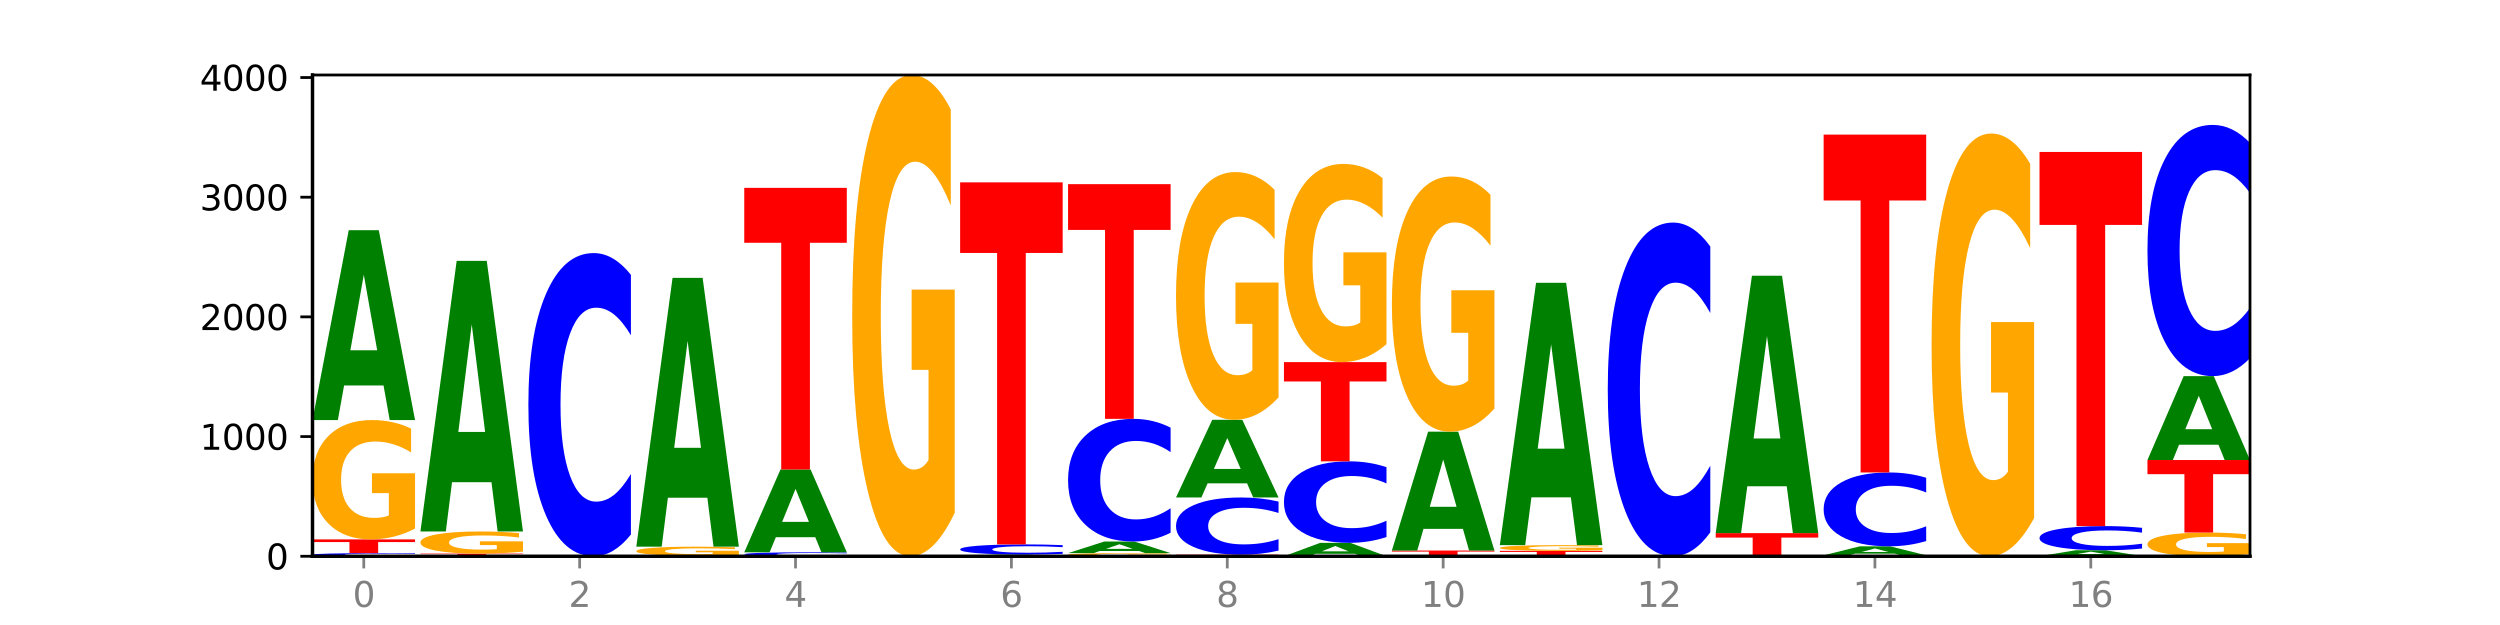 <?xml version="1.0" encoding="utf-8" standalone="no"?>
<!DOCTYPE svg PUBLIC "-//W3C//DTD SVG 1.1//EN"
  "http://www.w3.org/Graphics/SVG/1.1/DTD/svg11.dtd">
<svg xmlns:xlink="http://www.w3.org/1999/xlink" width="720pt" height="180pt" viewBox="0 0 720 180" xmlns="http://www.w3.org/2000/svg" version="1.1">
 <defs>
  <style type="text/css">*{stroke-linejoin: round; stroke-linecap: butt}</style>
 </defs>
 <g id="figure_1">
  <g id="patch_1">
   <path d="M 0 180 
L 720 180 
L 720 0 
L 0 0 
z
" style="fill: #ffffff"/>
  </g>
  <g id="axes_1">
   <g id="patch_2">
    <path d="M 90 160.2 
L 648 160.2 
L 648 21.6 
L 90 21.6 
z
" style="fill: #ffffff"/>
   </g>
   <g id="line2d_1">
    <path d="M 90 160.2 
L 648 160.2 
" clip-path="url(#p5b63b9547e)" style="fill: none; stroke: #000000; stroke-width: 0.5; stroke-linecap: square"/>
   </g>
   <g id="patch_3">
    <path d="M 119.532 160.136 
Q 117.062 160.168 114.391 160.184 
Q 111.719 160.2 108.81 160.2 
Q 100.134 160.2 95.067 160.079 
Q 90 159.959 90 159.752 
Q 90 159.545 95.067 159.425 
Q 100.134 159.304 108.81 159.304 
Q 111.719 159.304 114.391 159.32 
Q 117.062 159.336 119.532 159.368 
L 119.532 159.547 
Q 117.039 159.504 114.621 159.485 
Q 112.203 159.465 109.532 159.465 
Q 104.74 159.465 101.994 159.542 
Q 99.256 159.618 99.256 159.752 
Q 99.256 159.886 101.994 159.962 
Q 104.74 160.039 109.532 160.039 
Q 112.203 160.039 114.621 160.019 
Q 117.039 159.999 119.532 159.957 
L 119.532 160.136 
z
" clip-path="url(#p5b63b9547e)" style="fill: #0000ff"/>
   </g>
   <g id="patch_4">
    <path d="M 90 155.34 
L 119.532 155.34 
L 119.532 156.113 
L 108.907 156.113 
L 108.907 159.304 
L 100.645 159.304 
L 100.645 156.113 
L 90 156.113 
L 90 155.34 
z
" clip-path="url(#p5b63b9547e)" style="fill: #ff0000"/>
   </g>
   <g id="patch_5">
    <path d="M 119.532 152.231 
Q 116.554 153.785 113.35 154.566 
Q 110.147 155.34 106.732 155.34 
Q 99.014 155.34 94.507 150.711 
Q 90 146.083 90 138.168 
Q 90 130.16 94.587 125.567 
Q 99.18 120.974 107.169 120.974 
Q 110.246 120.974 113.066 121.599 
Q 115.892 122.217 118.394 123.438 
L 118.394 130.288 
Q 115.812 128.719 113.258 127.945 
Q 110.703 127.164 108.135 127.164 
Q 103.383 127.164 100.808 130.018 
Q 98.233 132.865 98.233 138.168 
Q 98.233 143.421 100.715 146.289 
Q 103.197 149.15 107.764 149.15 
Q 109.009 149.15 110.074 148.986 
Q 111.14 148.816 111.987 148.461 
L 111.987 142.029 
L 107.122 142.029 
L 107.122 136.301 
L 119.532 136.301 
L 119.532 152.231 
z
" clip-path="url(#p5b63b9547e)" style="fill: #ffa600"/>
   </g>
   <g id="patch_6">
    <path d="M 110.457 111.015 
L 99.099 111.015 
L 97.306 120.974 
L 90 120.974 
L 100.434 66.306 
L 109.098 66.306 
L 119.532 120.974 
L 112.232 120.974 
L 110.457 111.015 
z
M 100.911 100.869 
L 108.627 100.869 
L 104.775 79.124 
L 100.911 100.869 
z
" clip-path="url(#p5b63b9547e)" style="fill: #008000"/>
   </g>
   <g id="patch_7">
    <path d="M 150.618 160.198 
Q 148.148 160.199 145.477 160.199 
Q 142.806 160.2 139.896 160.2 
Q 131.221 160.2 126.153 160.195 
Q 121.086 160.191 121.086 160.183 
Q 121.086 160.175 126.153 160.17 
Q 131.221 160.166 139.896 160.166 
Q 142.806 160.166 145.477 160.166 
Q 148.148 160.167 150.618 160.168 
L 150.618 160.175 
Q 148.126 160.173 145.708 160.172 
Q 143.289 160.172 140.618 160.172 
Q 135.826 160.172 133.081 160.175 
Q 130.343 160.178 130.343 160.183 
Q 130.343 160.188 133.081 160.191 
Q 135.826 160.194 140.618 160.194 
Q 143.289 160.194 145.708 160.193 
Q 148.126 160.192 150.618 160.191 
L 150.618 160.198 
z
" clip-path="url(#p5b63b9547e)" style="fill: #0000ff"/>
   </g>
   <g id="patch_8">
    <path d="M 121.086 159.442 
L 150.618 159.442 
L 150.618 159.583 
L 139.994 159.583 
L 139.994 160.166 
L 131.732 160.166 
L 131.732 159.583 
L 121.086 159.583 
L 121.086 159.442 
z
" clip-path="url(#p5b63b9547e)" style="fill: #ff0000"/>
   </g>
   <g id="patch_9">
    <path d="M 150.618 158.865 
Q 147.64 159.153 144.437 159.298 
Q 141.233 159.442 137.818 159.442 
Q 130.101 159.442 125.594 158.583 
Q 121.086 157.724 121.086 156.255 
Q 121.086 154.769 125.673 153.917 
Q 130.266 153.065 138.255 153.065 
Q 141.333 153.065 144.152 153.181 
Q 146.978 153.295 149.48 153.522 
L 149.48 154.793 
Q 146.899 154.502 144.344 154.358 
Q 141.789 154.214 139.221 154.214 
Q 134.469 154.214 131.894 154.743 
Q 129.32 155.271 129.32 156.255 
Q 129.32 157.23 131.802 157.762 
Q 134.284 158.293 138.851 158.293 
Q 140.095 158.293 141.16 158.263 
Q 142.226 158.231 143.073 158.165 
L 143.073 156.972 
L 138.209 156.972 
L 138.209 155.909 
L 150.618 155.909 
L 150.618 158.865 
z
" clip-path="url(#p5b63b9547e)" style="fill: #ffa600"/>
   </g>
   <g id="patch_10">
    <path d="M 141.543 138.868 
L 130.186 138.868 
L 128.392 153.065 
L 121.086 153.065 
L 131.52 75.13 
L 140.185 75.13 
L 150.618 153.065 
L 143.318 153.065 
L 141.543 138.868 
z
M 131.997 124.403 
L 139.714 124.403 
L 135.861 93.403 
L 131.997 124.403 
z
" clip-path="url(#p5b63b9547e)" style="fill: #008000"/>
   </g>
   <g id="patch_11">
    <path d="M 181.705 153.942 
Q 179.234 157.044 176.563 158.613 
Q 173.892 160.2 170.983 160.2 
Q 162.307 160.2 157.24 148.441 
Q 152.173 136.682 152.173 116.572 
Q 152.173 96.39 157.24 84.649 
Q 162.307 72.89 170.983 72.89 
Q 173.892 72.89 176.563 74.477 
Q 179.234 76.046 181.705 79.148 
L 181.705 96.553 
Q 179.212 92.44 176.794 90.529 
Q 174.376 88.617 171.704 88.617 
Q 166.913 88.617 164.167 96.066 
Q 161.429 103.496 161.429 116.572 
Q 161.429 129.594 164.167 137.042 
Q 166.913 144.473 171.704 144.473 
Q 174.376 144.473 176.794 142.561 
Q 179.212 140.631 181.705 136.519 
L 181.705 153.942 
z
" clip-path="url(#p5b63b9547e)" style="fill: #0000ff"/>
   </g>
   <g id="patch_12">
    <path d="M 183.259 160.062 
L 212.791 160.062 
L 212.791 160.089 
L 202.166 160.089 
L 202.166 160.2 
L 193.904 160.2 
L 193.904 160.089 
L 183.259 160.089 
L 183.259 160.062 
z
" clip-path="url(#p5b63b9547e)" style="fill: #ff0000"/>
   </g>
   <g id="patch_13">
    <path d="M 212.791 159.825 
Q 209.813 159.944 206.609 160.003 
Q 203.406 160.062 199.991 160.062 
Q 192.274 160.062 187.766 159.709 
Q 183.259 159.356 183.259 158.753 
Q 183.259 158.143 187.846 157.793 
Q 192.439 157.442 200.428 157.442 
Q 203.505 157.442 206.325 157.49 
Q 209.151 157.537 211.653 157.63 
L 211.653 158.152 
Q 209.071 158.033 206.517 157.974 
Q 203.962 157.914 201.394 157.914 
Q 196.642 157.914 194.067 158.132 
Q 191.493 158.349 191.493 158.753 
Q 191.493 159.154 193.975 159.372 
Q 196.456 159.59 201.023 159.59 
Q 202.268 159.59 203.333 159.578 
Q 204.399 159.565 205.246 159.538 
L 205.246 159.047 
L 200.381 159.047 
L 200.381 158.611 
L 212.791 158.611 
L 212.791 159.825 
z
" clip-path="url(#p5b63b9547e)" style="fill: #ffa600"/>
   </g>
   <g id="patch_14">
    <path d="M 203.716 143.339 
L 192.358 143.339 
L 190.565 157.442 
L 183.259 157.442 
L 193.693 80.025 
L 202.357 80.025 
L 212.791 157.442 
L 205.491 157.442 
L 203.716 143.339 
z
M 194.17 128.971 
L 201.886 128.971 
L 198.034 98.176 
L 194.17 128.971 
z
" clip-path="url(#p5b63b9547e)" style="fill: #008000"/>
   </g>
   <g id="patch_15">
    <path d="M 243.877 160.118 
Q 241.407 160.159 238.736 160.179 
Q 236.065 160.2 233.155 160.2 
Q 224.48 160.2 219.413 160.047 
Q 214.345 159.894 214.345 159.632 
Q 214.345 159.369 219.413 159.216 
Q 224.48 159.063 233.155 159.063 
Q 236.065 159.063 238.736 159.083 
Q 241.407 159.104 243.877 159.144 
L 243.877 159.371 
Q 241.385 159.317 238.967 159.292 
Q 236.548 159.267 233.877 159.267 
Q 229.085 159.267 226.34 159.364 
Q 223.602 159.461 223.602 159.632 
Q 223.602 159.801 226.34 159.898 
Q 229.085 159.995 233.877 159.995 
Q 236.548 159.995 238.967 159.97 
Q 241.385 159.945 243.877 159.891 
L 243.877 160.118 
z
" clip-path="url(#p5b63b9547e)" style="fill: #0000ff"/>
   </g>
   <g id="patch_16">
    <path d="M 234.802 154.717 
L 223.445 154.717 
L 221.651 159.063 
L 214.345 159.063 
L 224.779 135.21 
L 233.444 135.21 
L 243.877 159.063 
L 236.577 159.063 
L 234.802 154.717 
z
M 225.256 150.29 
L 232.973 150.29 
L 229.12 140.802 
L 225.256 150.29 
z
" clip-path="url(#p5b63b9547e)" style="fill: #008000"/>
   </g>
   <g id="patch_17">
    <path d="M 214.345 54.104 
L 243.877 54.104 
L 243.877 69.922 
L 233.253 69.922 
L 233.253 135.21 
L 224.991 135.21 
L 224.991 69.922 
L 214.345 69.922 
L 214.345 54.104 
z
" clip-path="url(#p5b63b9547e)" style="fill: #ff0000"/>
   </g>
   <g id="patch_18">
    <path d="M 274.964 147.66 
Q 271.985 153.93 268.782 157.079 
Q 265.579 160.2 262.163 160.2 
Q 254.446 160.2 249.939 141.533 
Q 245.432 122.866 245.432 90.943 
Q 245.432 58.648 250.018 40.124 
Q 254.612 21.6 262.6 21.6 
Q 265.678 21.6 268.497 24.119 
Q 271.324 26.61 273.825 31.535 
L 273.825 59.163 
Q 271.244 52.836 268.689 49.715 
Q 266.135 46.566 263.567 46.566 
Q 258.814 46.566 256.24 58.075 
Q 253.665 69.556 253.665 90.943 
Q 253.665 112.129 256.147 123.696 
Q 258.629 135.234 263.196 135.234 
Q 264.44 135.234 265.506 134.576 
Q 266.571 133.889 267.419 132.457 
L 267.419 106.518 
L 262.554 106.518 
L 262.554 83.413 
L 274.964 83.413 
L 274.964 147.66 
z
" clip-path="url(#p5b63b9547e)" style="fill: #ffa600"/>
   </g>
   <g id="patch_19">
    <path d="M 296.975 160.112 
L 285.617 160.112 
L 283.824 160.2 
L 276.518 160.2 
L 286.952 159.717 
L 295.616 159.717 
L 306.05 160.2 
L 298.75 160.2 
L 296.975 160.112 
z
M 287.429 160.023 
L 295.145 160.023 
L 291.293 159.831 
L 287.429 160.023 
z
" clip-path="url(#p5b63b9547e)" style="fill: #008000"/>
   </g>
   <g id="patch_20">
    <path d="M 306.05 159.507 
Q 303.58 159.612 300.909 159.664 
Q 298.237 159.717 295.328 159.717 
Q 286.652 159.717 281.585 159.323 
Q 276.518 158.928 276.518 158.253 
Q 276.518 157.576 281.585 157.182 
Q 286.652 156.788 295.328 156.788 
Q 298.237 156.788 300.909 156.841 
Q 303.58 156.893 306.05 156.998 
L 306.05 157.582 
Q 303.558 157.444 301.139 157.379 
Q 298.721 157.315 296.05 157.315 
Q 291.258 157.315 288.512 157.565 
Q 285.774 157.815 285.774 158.253 
Q 285.774 158.69 288.512 158.94 
Q 291.258 159.19 296.05 159.19 
Q 298.721 159.19 301.139 159.126 
Q 303.558 159.061 306.05 158.923 
L 306.05 159.507 
z
" clip-path="url(#p5b63b9547e)" style="fill: #0000ff"/>
   </g>
   <g id="patch_21">
    <path d="M 276.518 52.519 
L 306.05 52.519 
L 306.05 72.854 
L 295.425 72.854 
L 295.425 156.788 
L 287.163 156.788 
L 287.163 72.854 
L 276.518 72.854 
L 276.518 52.519 
z
" clip-path="url(#p5b63b9547e)" style="fill: #ff0000"/>
   </g>
   <g id="patch_22">
    <path d="M 337.136 160.119 
Q 334.158 160.159 330.955 160.18 
Q 327.751 160.2 324.336 160.2 
Q 316.619 160.2 312.112 160.079 
Q 307.604 159.959 307.604 159.752 
Q 307.604 159.543 312.191 159.424 
Q 316.784 159.304 324.773 159.304 
Q 327.851 159.304 330.67 159.32 
Q 333.496 159.336 335.998 159.368 
L 335.998 159.547 
Q 333.417 159.506 330.862 159.486 
Q 328.307 159.465 325.739 159.465 
Q 320.987 159.465 318.413 159.54 
Q 315.838 159.614 315.838 159.752 
Q 315.838 159.889 318.32 159.964 
Q 320.802 160.039 325.369 160.039 
Q 326.613 160.039 327.679 160.034 
Q 328.744 160.03 329.591 160.021 
L 329.591 159.853 
L 324.727 159.853 
L 324.727 159.703 
L 337.136 159.703 
L 337.136 160.119 
z
" clip-path="url(#p5b63b9547e)" style="fill: #ffa600"/>
   </g>
   <g id="patch_23">
    <path d="M 328.061 158.695 
L 316.704 158.695 
L 314.91 159.304 
L 307.604 159.304 
L 318.038 155.96 
L 326.703 155.96 
L 337.136 159.304 
L 329.837 159.304 
L 328.061 158.695 
z
M 318.515 158.074 
L 326.232 158.074 
L 322.38 156.744 
L 318.515 158.074 
z
" clip-path="url(#p5b63b9547e)" style="fill: #008000"/>
   </g>
   <g id="patch_24">
    <path d="M 337.136 153.428 
Q 334.666 154.683 331.995 155.318 
Q 329.324 155.96 326.414 155.96 
Q 317.739 155.96 312.672 151.202 
Q 307.604 146.443 307.604 138.306 
Q 307.604 130.139 312.672 125.388 
Q 317.739 120.63 326.414 120.63 
Q 329.324 120.63 331.995 121.272 
Q 334.666 121.907 337.136 123.162 
L 337.136 130.205 
Q 334.644 128.541 332.226 127.767 
Q 329.807 126.994 327.136 126.994 
Q 322.344 126.994 319.599 130.008 
Q 316.861 133.015 316.861 138.306 
Q 316.861 143.575 319.599 146.589 
Q 322.344 149.596 327.136 149.596 
Q 329.807 149.596 332.226 148.823 
Q 334.644 148.042 337.136 146.378 
L 337.136 153.428 
z
" clip-path="url(#p5b63b9547e)" style="fill: #0000ff"/>
   </g>
   <g id="patch_25">
    <path d="M 307.604 53.036 
L 337.136 53.036 
L 337.136 66.218 
L 326.512 66.218 
L 326.512 120.63 
L 318.25 120.63 
L 318.25 66.218 
L 307.604 66.218 
L 307.604 53.036 
z
" clip-path="url(#p5b63b9547e)" style="fill: #ff0000"/>
   </g>
   <g id="patch_26">
    <path d="M 338.691 159.752 
L 368.223 159.752 
L 368.223 159.839 
L 357.598 159.839 
L 357.598 160.2 
L 349.336 160.2 
L 349.336 159.839 
L 338.691 159.839 
L 338.691 159.752 
z
" clip-path="url(#p5b63b9547e)" style="fill: #ff0000"/>
   </g>
   <g id="patch_27">
    <path d="M 368.223 158.571 
Q 365.753 159.156 363.081 159.452 
Q 360.41 159.752 357.501 159.752 
Q 348.825 159.752 343.758 157.533 
Q 338.691 155.314 338.691 151.519 
Q 338.691 147.71 343.758 145.495 
Q 348.825 143.276 357.501 143.276 
Q 360.41 143.276 363.081 143.575 
Q 365.753 143.871 368.223 144.457 
L 368.223 147.741 
Q 365.73 146.965 363.312 146.604 
Q 360.894 146.244 358.223 146.244 
Q 353.431 146.244 350.685 147.649 
Q 347.947 149.051 347.947 151.519 
Q 347.947 153.976 350.685 155.382 
Q 353.431 156.784 358.223 156.784 
Q 360.894 156.784 363.312 156.423 
Q 365.73 156.059 368.223 155.283 
L 368.223 158.571 
z
" clip-path="url(#p5b63b9547e)" style="fill: #0000ff"/>
   </g>
   <g id="patch_28">
    <path d="M 359.148 139.201 
L 347.79 139.201 
L 345.997 143.276 
L 338.691 143.276 
L 349.125 120.905 
L 357.789 120.905 
L 368.223 143.276 
L 360.923 143.276 
L 359.148 139.201 
z
M 349.602 135.049 
L 357.318 135.049 
L 353.466 126.15 
L 349.602 135.049 
z
" clip-path="url(#p5b63b9547e)" style="fill: #008000"/>
   </g>
   <g id="patch_29">
    <path d="M 368.223 114.45 
Q 365.244 117.677 362.041 119.299 
Q 358.838 120.905 355.423 120.905 
Q 347.705 120.905 343.198 111.296 
Q 338.691 101.686 338.691 85.252 
Q 338.691 68.626 343.277 59.09 
Q 347.871 49.554 355.859 49.554 
Q 358.937 49.554 361.757 50.851 
Q 364.583 52.134 367.084 54.669 
L 367.084 68.892 
Q 364.503 65.635 361.948 64.028 
Q 359.394 62.407 356.826 62.407 
Q 352.074 62.407 349.499 68.332 
Q 346.924 74.242 346.924 85.252 
Q 346.924 96.159 349.406 102.113 
Q 351.888 108.053 356.455 108.053 
Q 357.699 108.053 358.765 107.714 
Q 359.831 107.36 360.678 106.623 
L 360.678 93.27 
L 355.813 93.27 
L 355.813 81.376 
L 368.223 81.376 
L 368.223 114.45 
z
" clip-path="url(#p5b63b9547e)" style="fill: #ffa600"/>
   </g>
   <g id="patch_30">
    <path d="M 390.234 159.497 
L 378.876 159.497 
L 377.083 160.2 
L 369.777 160.2 
L 380.211 156.339 
L 388.875 156.339 
L 399.309 160.2 
L 392.009 160.2 
L 390.234 159.497 
z
M 380.688 158.78 
L 388.404 158.78 
L 384.552 157.245 
L 380.688 158.78 
z
" clip-path="url(#p5b63b9547e)" style="fill: #008000"/>
   </g>
   <g id="patch_31">
    <path d="M 399.309 154.657 
Q 396.839 155.491 394.168 155.913 
Q 391.496 156.339 388.587 156.339 
Q 379.911 156.339 374.844 153.178 
Q 369.777 150.017 369.777 144.61 
Q 369.777 139.184 374.844 136.028 
Q 379.911 132.866 388.587 132.866 
Q 391.496 132.866 394.168 133.293 
Q 396.839 133.715 399.309 134.549 
L 399.309 139.228 
Q 396.817 138.122 394.398 137.608 
Q 391.98 137.094 389.309 137.094 
Q 384.517 137.094 381.772 139.097 
Q 379.033 141.095 379.033 144.61 
Q 379.033 148.111 381.772 150.114 
Q 384.517 152.111 389.309 152.111 
Q 391.98 152.111 394.398 151.597 
Q 396.817 151.078 399.309 149.973 
L 399.309 154.657 
z
" clip-path="url(#p5b63b9547e)" style="fill: #0000ff"/>
   </g>
   <g id="patch_32">
    <path d="M 369.777 104.291 
L 399.309 104.291 
L 399.309 109.864 
L 388.685 109.864 
L 388.685 132.866 
L 380.422 132.866 
L 380.422 109.864 
L 369.777 109.864 
L 369.777 104.291 
z
" clip-path="url(#p5b63b9547e)" style="fill: #ff0000"/>
   </g>
   <g id="patch_33">
    <path d="M 399.309 99.127 
Q 396.331 101.709 393.127 103.006 
Q 389.924 104.291 386.509 104.291 
Q 378.792 104.291 374.284 96.603 
Q 369.777 88.916 369.777 75.769 
Q 369.777 62.468 374.364 54.839 
Q 378.957 47.21 386.946 47.21 
Q 390.023 47.21 392.843 48.248 
Q 395.669 49.274 398.171 51.302 
L 398.171 62.68 
Q 395.59 60.075 393.035 58.789 
Q 390.48 57.492 387.912 57.492 
Q 383.16 57.492 380.585 62.232 
Q 378.011 66.961 378.011 75.769 
Q 378.011 84.494 380.493 89.258 
Q 382.975 94.009 387.541 94.009 
Q 388.786 94.009 389.851 93.738 
Q 390.917 93.455 391.764 92.866 
L 391.764 82.183 
L 386.899 82.183 
L 386.899 72.667 
L 399.309 72.667 
L 399.309 99.127 
z
" clip-path="url(#p5b63b9547e)" style="fill: #ffa600"/>
   </g>
   <g id="patch_34">
    <path d="M 430.396 160.198 
Q 427.925 160.199 425.254 160.199 
Q 422.583 160.2 419.674 160.2 
Q 410.998 160.2 405.931 160.195 
Q 400.864 160.191 400.864 160.183 
Q 400.864 160.175 405.931 160.17 
Q 410.998 160.166 419.674 160.166 
Q 422.583 160.166 425.254 160.166 
Q 427.925 160.167 430.396 160.168 
L 430.396 160.175 
Q 427.903 160.173 425.485 160.172 
Q 423.066 160.172 420.395 160.172 
Q 415.603 160.172 412.858 160.175 
Q 410.12 160.178 410.12 160.183 
Q 410.12 160.188 412.858 160.191 
Q 415.603 160.194 420.395 160.194 
Q 423.066 160.194 425.485 160.193 
Q 427.903 160.192 430.396 160.191 
L 430.396 160.198 
z
" clip-path="url(#p5b63b9547e)" style="fill: #0000ff"/>
   </g>
   <g id="patch_35">
    <path d="M 400.864 158.545 
L 430.396 158.545 
L 430.396 158.861 
L 419.771 158.861 
L 419.771 160.166 
L 411.509 160.166 
L 411.509 158.861 
L 400.864 158.861 
L 400.864 158.545 
z
" clip-path="url(#p5b63b9547e)" style="fill: #ff0000"/>
   </g>
   <g id="patch_36">
    <path d="M 421.32 152.31 
L 409.963 152.31 
L 408.17 158.545 
L 400.864 158.545 
L 411.297 124.318 
L 419.962 124.318 
L 430.396 158.545 
L 423.096 158.545 
L 421.32 152.31 
z
M 411.774 145.958 
L 419.491 145.958 
L 415.639 132.343 
L 411.774 145.958 
z
" clip-path="url(#p5b63b9547e)" style="fill: #008000"/>
   </g>
   <g id="patch_37">
    <path d="M 430.396 117.669 
Q 427.417 120.993 424.214 122.663 
Q 421.01 124.318 417.595 124.318 
Q 409.878 124.318 405.371 114.42 
Q 400.864 104.523 400.864 87.597 
Q 400.864 70.473 405.45 60.651 
Q 410.043 50.83 418.032 50.83 
Q 421.11 50.83 423.929 52.166 
Q 426.755 53.486 429.257 56.097 
L 429.257 70.746 
Q 426.676 67.391 424.121 65.737 
Q 421.566 64.067 418.998 64.067 
Q 414.246 64.067 411.672 70.169 
Q 409.097 76.257 409.097 87.597 
Q 409.097 98.83 411.579 104.963 
Q 414.061 111.08 418.628 111.08 
Q 419.872 111.08 420.938 110.731 
Q 422.003 110.367 422.85 109.608 
L 422.85 95.855 
L 417.986 95.855 
L 417.986 83.604 
L 430.396 83.604 
L 430.396 117.669 
z
" clip-path="url(#p5b63b9547e)" style="fill: #ffa600"/>
   </g>
   <g id="patch_38">
    <path d="M 431.95 158.649 
L 461.482 158.649 
L 461.482 158.951 
L 450.857 158.951 
L 450.857 160.2 
L 442.595 160.2 
L 442.595 158.951 
L 431.95 158.951 
L 431.95 158.649 
z
" clip-path="url(#p5b63b9547e)" style="fill: #ff0000"/>
   </g>
   <g id="patch_39">
    <path d="M 461.482 158.499 
Q 458.504 158.574 455.3 158.612 
Q 452.097 158.649 448.682 158.649 
Q 440.964 158.649 436.457 158.426 
Q 431.95 158.203 431.95 157.822 
Q 431.95 157.437 436.537 157.216 
Q 441.13 156.994 449.118 156.994 
Q 452.196 156.994 455.016 157.024 
Q 457.842 157.054 460.344 157.113 
L 460.344 157.443 
Q 457.762 157.367 455.207 157.33 
Q 452.653 157.292 450.085 157.292 
Q 445.333 157.292 442.758 157.43 
Q 440.183 157.567 440.183 157.822 
Q 440.183 158.075 442.665 158.213 
Q 445.147 158.351 449.714 158.351 
Q 450.958 158.351 452.024 158.343 
Q 453.09 158.335 453.937 158.318 
L 453.937 158.008 
L 449.072 158.008 
L 449.072 157.732 
L 461.482 157.732 
L 461.482 158.499 
z
" clip-path="url(#p5b63b9547e)" style="fill: #ffa600"/>
   </g>
   <g id="patch_40">
    <path d="M 452.407 143.23 
L 441.049 143.23 
L 439.256 156.994 
L 431.95 156.994 
L 442.384 81.438 
L 451.048 81.438 
L 461.482 156.994 
L 454.182 156.994 
L 452.407 143.23 
z
M 442.861 129.207 
L 450.577 129.207 
L 446.725 99.153 
L 442.861 129.207 
z
" clip-path="url(#p5b63b9547e)" style="fill: #008000"/>
   </g>
   <g id="patch_41">
    <path d="M 492.568 153.312 
Q 490.098 156.726 487.427 158.453 
Q 484.756 160.2 481.846 160.2 
Q 473.17 160.2 468.103 147.257 
Q 463.036 134.314 463.036 112.18 
Q 463.036 89.966 468.103 77.043 
Q 473.17 64.1 481.846 64.1 
Q 484.756 64.1 487.427 65.847 
Q 490.098 67.574 492.568 70.989 
L 492.568 90.145 
Q 490.076 85.619 487.657 83.515 
Q 485.239 81.411 482.568 81.411 
Q 477.776 81.411 475.031 89.609 
Q 472.292 97.788 472.292 112.18 
Q 472.292 126.513 475.031 134.711 
Q 477.776 142.89 482.568 142.89 
Q 485.239 142.89 487.657 140.786 
Q 490.076 138.661 492.568 134.135 
L 492.568 153.312 
z
" clip-path="url(#p5b63b9547e)" style="fill: #0000ff"/>
   </g>
   <g id="patch_42">
    <path d="M 523.655 160.197 
Q 520.676 160.198 517.473 160.199 
Q 514.269 160.2 510.854 160.2 
Q 503.137 160.2 498.63 160.195 
Q 494.123 160.191 494.123 160.183 
Q 494.123 160.175 498.709 160.17 
Q 503.303 160.166 511.291 160.166 
Q 514.369 160.166 517.188 160.166 
Q 520.014 160.167 522.516 160.168 
L 522.516 160.175 
Q 519.935 160.173 517.38 160.173 
Q 514.825 160.172 512.257 160.172 
Q 507.505 160.172 504.931 160.175 
Q 502.356 160.177 502.356 160.183 
Q 502.356 160.188 504.838 160.191 
Q 507.32 160.194 511.887 160.194 
Q 513.131 160.194 514.197 160.194 
Q 515.262 160.193 516.109 160.193 
L 516.109 160.187 
L 511.245 160.187 
L 511.245 160.181 
L 523.655 160.181 
L 523.655 160.197 
z
" clip-path="url(#p5b63b9547e)" style="fill: #ffa600"/>
   </g>
   <g id="patch_43">
    <path d="M 494.123 153.547 
L 523.655 153.547 
L 523.655 154.838 
L 513.03 154.838 
L 513.03 160.166 
L 504.768 160.166 
L 504.768 154.838 
L 494.123 154.838 
L 494.123 153.547 
z
" clip-path="url(#p5b63b9547e)" style="fill: #ff0000"/>
   </g>
   <g id="patch_44">
    <path d="M 514.579 140.041 
L 503.222 140.041 
L 501.429 153.547 
L 494.123 153.547 
L 504.556 79.405 
L 513.221 79.405 
L 523.655 153.547 
L 516.355 153.547 
L 514.579 140.041 
z
M 505.033 126.28 
L 512.75 126.28 
L 508.898 96.788 
L 505.033 126.28 
z
" clip-path="url(#p5b63b9547e)" style="fill: #008000"/>
   </g>
   <g id="patch_45">
    <path d="M 554.741 160.175 
Q 551.763 160.188 548.559 160.194 
Q 545.356 160.2 541.941 160.2 
Q 534.223 160.2 529.716 160.163 
Q 525.209 160.126 525.209 160.062 
Q 525.209 159.998 529.796 159.961 
Q 534.389 159.924 542.377 159.924 
Q 545.455 159.924 548.275 159.929 
Q 551.101 159.934 553.603 159.944 
L 553.603 159.999 
Q 551.021 159.986 548.467 159.98 
Q 545.912 159.974 543.344 159.974 
Q 538.592 159.974 536.017 159.997 
Q 533.442 160.02 533.442 160.062 
Q 533.442 160.104 535.924 160.127 
Q 538.406 160.15 542.973 160.15 
Q 544.217 160.15 545.283 160.149 
Q 546.349 160.148 547.196 160.145 
L 547.196 160.093 
L 542.331 160.093 
L 542.331 160.047 
L 554.741 160.047 
L 554.741 160.175 
z
" clip-path="url(#p5b63b9547e)" style="fill: #ffa600"/>
   </g>
   <g id="patch_46">
    <path d="M 545.666 159.453 
L 534.308 159.453 
L 532.515 159.924 
L 525.209 159.924 
L 535.643 157.339 
L 544.307 157.339 
L 554.741 159.924 
L 547.441 159.924 
L 545.666 159.453 
z
M 536.12 158.974 
L 543.836 158.974 
L 539.984 157.945 
L 536.12 158.974 
z
" clip-path="url(#p5b63b9547e)" style="fill: #008000"/>
   </g>
   <g id="patch_47">
    <path d="M 554.741 155.815 
Q 552.271 156.57 549.599 156.952 
Q 546.928 157.339 544.019 157.339 
Q 535.343 157.339 530.276 154.475 
Q 525.209 151.61 525.209 146.712 
Q 525.209 141.796 530.276 138.936 
Q 535.343 136.072 544.019 136.072 
Q 546.928 136.072 549.599 136.458 
Q 552.271 136.84 554.741 137.596 
L 554.741 141.836 
Q 552.248 140.834 549.83 140.368 
Q 547.412 139.903 544.741 139.903 
Q 539.949 139.903 537.203 141.717 
Q 534.465 143.527 534.465 146.712 
Q 534.465 149.884 537.203 151.698 
Q 539.949 153.508 544.741 153.508 
Q 547.412 153.508 549.83 153.043 
Q 552.248 152.572 554.741 151.571 
L 554.741 155.815 
z
" clip-path="url(#p5b63b9547e)" style="fill: #0000ff"/>
   </g>
   <g id="patch_48">
    <path d="M 525.209 38.766 
L 554.741 38.766 
L 554.741 57.743 
L 544.116 57.743 
L 544.116 136.072 
L 535.854 136.072 
L 535.854 57.743 
L 525.209 57.743 
L 525.209 38.766 
z
" clip-path="url(#p5b63b9547e)" style="fill: #ff0000"/>
   </g>
   <g id="patch_49">
    <path d="M 585.827 149.185 
Q 582.849 154.692 579.646 157.459 
Q 576.442 160.2 573.027 160.2 
Q 565.31 160.2 560.803 143.803 
Q 556.295 127.406 556.295 99.365 
Q 556.295 70.998 560.882 54.727 
Q 565.475 38.455 573.464 38.455 
Q 576.541 38.455 579.361 40.668 
Q 582.187 42.856 584.689 47.182 
L 584.689 71.45 
Q 582.108 65.893 579.553 63.151 
Q 576.998 60.385 574.43 60.385 
Q 569.678 60.385 567.103 70.495 
Q 564.529 80.579 564.529 99.365 
Q 564.529 117.975 567.011 128.135 
Q 569.493 138.27 574.059 138.27 
Q 575.304 138.27 576.369 137.692 
Q 577.435 137.088 578.282 135.831 
L 578.282 113.046 
L 573.417 113.046 
L 573.417 92.751 
L 585.827 92.751 
L 585.827 149.185 
z
" clip-path="url(#p5b63b9547e)" style="fill: #ffa600"/>
   </g>
   <g id="patch_50">
    <path d="M 616.914 160.197 
Q 613.935 160.198 610.732 160.199 
Q 607.529 160.2 604.113 160.2 
Q 596.396 160.2 591.889 160.195 
Q 587.382 160.191 587.382 160.183 
Q 587.382 160.175 591.968 160.17 
Q 596.562 160.166 604.55 160.166 
Q 607.628 160.166 610.447 160.166 
Q 613.273 160.167 615.775 160.168 
L 615.775 160.175 
Q 613.194 160.173 610.639 160.173 
Q 608.084 160.172 605.516 160.172 
Q 600.764 160.172 598.19 160.175 
Q 595.615 160.177 595.615 160.183 
Q 595.615 160.188 598.097 160.191 
Q 600.579 160.194 605.146 160.194 
Q 606.39 160.194 607.456 160.194 
Q 608.521 160.193 609.368 160.193 
L 609.368 160.187 
L 604.504 160.187 
L 604.504 160.181 
L 616.914 160.181 
L 616.914 160.197 
z
" clip-path="url(#p5b63b9547e)" style="fill: #ffa600"/>
   </g>
   <g id="patch_51">
    <path d="M 607.838 159.858 
L 596.481 159.858 
L 594.688 160.166 
L 587.382 160.166 
L 597.815 158.477 
L 606.48 158.477 
L 616.914 160.166 
L 609.614 160.166 
L 607.838 159.858 
z
M 598.292 159.544 
L 606.009 159.544 
L 602.157 158.873 
L 598.292 159.544 
z
" clip-path="url(#p5b63b9547e)" style="fill: #008000"/>
   </g>
   <g id="patch_52">
    <path d="M 616.914 157.977 
Q 614.443 158.225 611.772 158.35 
Q 609.101 158.477 606.192 158.477 
Q 597.516 158.477 592.449 157.539 
Q 587.382 156.601 587.382 154.997 
Q 587.382 153.388 592.449 152.452 
Q 597.516 151.514 606.192 151.514 
Q 609.101 151.514 611.772 151.64 
Q 614.443 151.766 616.914 152.013 
L 616.914 153.401 
Q 614.421 153.073 612.003 152.92 
Q 609.585 152.768 606.913 152.768 
Q 602.122 152.768 599.376 153.362 
Q 596.638 153.955 596.638 154.997 
Q 596.638 156.036 599.376 156.63 
Q 602.122 157.222 606.913 157.222 
Q 609.585 157.222 612.003 157.07 
Q 614.421 156.916 616.914 156.588 
L 616.914 157.977 
z
" clip-path="url(#p5b63b9547e)" style="fill: #0000ff"/>
   </g>
   <g id="patch_53">
    <path d="M 587.382 43.764 
L 616.914 43.764 
L 616.914 64.778 
L 606.289 64.778 
L 606.289 151.514 
L 598.027 151.514 
L 598.027 64.778 
L 587.382 64.778 
L 587.382 43.764 
z
" clip-path="url(#p5b63b9547e)" style="fill: #ff0000"/>
   </g>
   <g id="patch_54">
    <path d="M 648 159.583 
Q 645.022 159.891 641.818 160.046 
Q 638.615 160.2 635.2 160.2 
Q 627.482 160.2 622.975 159.281 
Q 618.468 158.362 618.468 156.79 
Q 618.468 155.199 623.055 154.287 
Q 627.648 153.375 635.637 153.375 
Q 638.714 153.375 641.534 153.499 
Q 644.36 153.622 646.862 153.864 
L 646.862 155.225 
Q 644.28 154.913 641.726 154.76 
Q 639.171 154.604 636.603 154.604 
Q 631.851 154.604 629.276 155.171 
Q 626.701 155.737 626.701 156.79 
Q 626.701 157.833 629.183 158.402 
Q 631.665 158.971 636.232 158.971 
Q 637.476 158.971 638.542 158.938 
Q 639.608 158.904 640.455 158.834 
L 640.455 157.557 
L 635.59 157.557 
L 635.59 156.419 
L 648 156.419 
L 648 159.583 
z
" clip-path="url(#p5b63b9547e)" style="fill: #ffa600"/>
   </g>
   <g id="patch_55">
    <path d="M 618.468 132.487 
L 648 132.487 
L 648 136.561 
L 637.375 136.561 
L 637.375 153.375 
L 629.113 153.375 
L 629.113 136.561 
L 618.468 136.561 
L 618.468 132.487 
z
" clip-path="url(#p5b63b9547e)" style="fill: #ff0000"/>
   </g>
   <g id="patch_56">
    <path d="M 638.925 128.085 
L 627.567 128.085 
L 625.774 132.487 
L 618.468 132.487 
L 628.902 108.324 
L 637.566 108.324 
L 648 132.487 
L 640.7 132.487 
L 638.925 128.085 
z
M 629.379 123.601 
L 637.095 123.601 
L 633.243 113.989 
L 629.379 123.601 
z
" clip-path="url(#p5b63b9547e)" style="fill: #008000"/>
   </g>
   <g id="patch_57">
    <path d="M 648 103.138 
Q 645.53 105.709 642.858 107.009 
Q 640.187 108.324 637.278 108.324 
Q 628.602 108.324 623.535 98.58 
Q 618.468 88.835 618.468 72.171 
Q 618.468 55.447 623.535 45.718 
Q 628.602 35.974 637.278 35.974 
Q 640.187 35.974 642.858 37.289 
Q 645.53 38.589 648 41.16 
L 648 55.582 
Q 645.507 52.174 643.089 50.59 
Q 640.671 49.006 638 49.006 
Q 633.208 49.006 630.462 55.178 
Q 627.724 61.336 627.724 72.171 
Q 627.724 82.962 630.462 89.134 
Q 633.208 95.292 638 95.292 
Q 640.671 95.292 643.089 93.708 
Q 645.507 92.108 648 88.701 
L 648 103.138 
z
" clip-path="url(#p5b63b9547e)" style="fill: #0000ff"/>
   </g>
   <g id="matplotlib.axis_1">
    <g id="xtick_1">
     <g id="line2d_2">
      <defs>
       <path id="m9b9caefd13" d="M 0 0 
L 0 3.5 
" style="stroke: #808080; stroke-width: 0.8"/>
      </defs>
      <g>
       <use xlink:href="#m9b9caefd13" x="104.766" y="160.2" style="fill: #808080; stroke: #808080; stroke-width: 0.8"/>
      </g>
     </g>
     <g id="text_1">
      <!-- 0 -->
      <g style="fill: #808080" transform="translate(101.585 174.798) scale(0.1 -0.1)">
       <defs>
        <path id="DejaVuSans-30" d="M 2034 4250 
Q 1547 4250 1301 3770 
Q 1056 3291 1056 2328 
Q 1056 1369 1301 889 
Q 1547 409 2034 409 
Q 2525 409 2770 889 
Q 3016 1369 3016 2328 
Q 3016 3291 2770 3770 
Q 2525 4250 2034 4250 
z
M 2034 4750 
Q 2819 4750 3233 4129 
Q 3647 3509 3647 2328 
Q 3647 1150 3233 529 
Q 2819 -91 2034 -91 
Q 1250 -91 836 529 
Q 422 1150 422 2328 
Q 422 3509 836 4129 
Q 1250 4750 2034 4750 
z
" transform="scale(0.016)"/>
       </defs>
       <use xlink:href="#DejaVuSans-30"/>
      </g>
     </g>
    </g>
    <g id="xtick_2">
     <g id="line2d_3">
      <g>
       <use xlink:href="#m9b9caefd13" x="166.939" y="160.2" style="fill: #808080; stroke: #808080; stroke-width: 0.8"/>
      </g>
     </g>
     <g id="text_2">
      <!-- 2 -->
      <g style="fill: #808080" transform="translate(163.757 174.798) scale(0.1 -0.1)">
       <defs>
        <path id="DejaVuSans-32" d="M 1228 531 
L 3431 531 
L 3431 0 
L 469 0 
L 469 531 
Q 828 903 1448 1529 
Q 2069 2156 2228 2338 
Q 2531 2678 2651 2914 
Q 2772 3150 2772 3378 
Q 2772 3750 2511 3984 
Q 2250 4219 1831 4219 
Q 1534 4219 1204 4116 
Q 875 4013 500 3803 
L 500 4441 
Q 881 4594 1212 4672 
Q 1544 4750 1819 4750 
Q 2544 4750 2975 4387 
Q 3406 4025 3406 3419 
Q 3406 3131 3298 2873 
Q 3191 2616 2906 2266 
Q 2828 2175 2409 1742 
Q 1991 1309 1228 531 
z
" transform="scale(0.016)"/>
       </defs>
       <use xlink:href="#DejaVuSans-32"/>
      </g>
     </g>
    </g>
    <g id="xtick_3">
     <g id="line2d_4">
      <g>
       <use xlink:href="#m9b9caefd13" x="229.111" y="160.2" style="fill: #808080; stroke: #808080; stroke-width: 0.8"/>
      </g>
     </g>
     <g id="text_3">
      <!-- 4 -->
      <g style="fill: #808080" transform="translate(225.93 174.798) scale(0.1 -0.1)">
       <defs>
        <path id="DejaVuSans-34" d="M 2419 4116 
L 825 1625 
L 2419 1625 
L 2419 4116 
z
M 2253 4666 
L 3047 4666 
L 3047 1625 
L 3713 1625 
L 3713 1100 
L 3047 1100 
L 3047 0 
L 2419 0 
L 2419 1100 
L 313 1100 
L 313 1709 
L 2253 4666 
z
" transform="scale(0.016)"/>
       </defs>
       <use xlink:href="#DejaVuSans-34"/>
      </g>
     </g>
    </g>
    <g id="xtick_4">
     <g id="line2d_5">
      <g>
       <use xlink:href="#m9b9caefd13" x="291.284" y="160.2" style="fill: #808080; stroke: #808080; stroke-width: 0.8"/>
      </g>
     </g>
     <g id="text_4">
      <!-- 6 -->
      <g style="fill: #808080" transform="translate(288.103 174.798) scale(0.1 -0.1)">
       <defs>
        <path id="DejaVuSans-36" d="M 2113 2584 
Q 1688 2584 1439 2293 
Q 1191 2003 1191 1497 
Q 1191 994 1439 701 
Q 1688 409 2113 409 
Q 2538 409 2786 701 
Q 3034 994 3034 1497 
Q 3034 2003 2786 2293 
Q 2538 2584 2113 2584 
z
M 3366 4563 
L 3366 3988 
Q 3128 4100 2886 4159 
Q 2644 4219 2406 4219 
Q 1781 4219 1451 3797 
Q 1122 3375 1075 2522 
Q 1259 2794 1537 2939 
Q 1816 3084 2150 3084 
Q 2853 3084 3261 2657 
Q 3669 2231 3669 1497 
Q 3669 778 3244 343 
Q 2819 -91 2113 -91 
Q 1303 -91 875 529 
Q 447 1150 447 2328 
Q 447 3434 972 4092 
Q 1497 4750 2381 4750 
Q 2619 4750 2861 4703 
Q 3103 4656 3366 4563 
z
" transform="scale(0.016)"/>
       </defs>
       <use xlink:href="#DejaVuSans-36"/>
      </g>
     </g>
    </g>
    <g id="xtick_5">
     <g id="line2d_6">
      <g>
       <use xlink:href="#m9b9caefd13" x="353.457" y="160.2" style="fill: #808080; stroke: #808080; stroke-width: 0.8"/>
      </g>
     </g>
     <g id="text_5">
      <!-- 8 -->
      <g style="fill: #808080" transform="translate(350.276 174.798) scale(0.1 -0.1)">
       <defs>
        <path id="DejaVuSans-38" d="M 2034 2216 
Q 1584 2216 1326 1975 
Q 1069 1734 1069 1313 
Q 1069 891 1326 650 
Q 1584 409 2034 409 
Q 2484 409 2743 651 
Q 3003 894 3003 1313 
Q 3003 1734 2745 1975 
Q 2488 2216 2034 2216 
z
M 1403 2484 
Q 997 2584 770 2862 
Q 544 3141 544 3541 
Q 544 4100 942 4425 
Q 1341 4750 2034 4750 
Q 2731 4750 3128 4425 
Q 3525 4100 3525 3541 
Q 3525 3141 3298 2862 
Q 3072 2584 2669 2484 
Q 3125 2378 3379 2068 
Q 3634 1759 3634 1313 
Q 3634 634 3220 271 
Q 2806 -91 2034 -91 
Q 1263 -91 848 271 
Q 434 634 434 1313 
Q 434 1759 690 2068 
Q 947 2378 1403 2484 
z
M 1172 3481 
Q 1172 3119 1398 2916 
Q 1625 2713 2034 2713 
Q 2441 2713 2670 2916 
Q 2900 3119 2900 3481 
Q 2900 3844 2670 4047 
Q 2441 4250 2034 4250 
Q 1625 4250 1398 4047 
Q 1172 3844 1172 3481 
z
" transform="scale(0.016)"/>
       </defs>
       <use xlink:href="#DejaVuSans-38"/>
      </g>
     </g>
    </g>
    <g id="xtick_6">
     <g id="line2d_7">
      <g>
       <use xlink:href="#m9b9caefd13" x="415.63" y="160.2" style="fill: #808080; stroke: #808080; stroke-width: 0.8"/>
      </g>
     </g>
     <g id="text_6">
      <!-- 10 -->
      <g style="fill: #808080" transform="translate(409.267 174.798) scale(0.1 -0.1)">
       <defs>
        <path id="DejaVuSans-31" d="M 794 531 
L 1825 531 
L 1825 4091 
L 703 3866 
L 703 4441 
L 1819 4666 
L 2450 4666 
L 2450 531 
L 3481 531 
L 3481 0 
L 794 0 
L 794 531 
z
" transform="scale(0.016)"/>
       </defs>
       <use xlink:href="#DejaVuSans-31"/>
       <use xlink:href="#DejaVuSans-30" x="63.623"/>
      </g>
     </g>
    </g>
    <g id="xtick_7">
     <g id="line2d_8">
      <g>
       <use xlink:href="#m9b9caefd13" x="477.802" y="160.2" style="fill: #808080; stroke: #808080; stroke-width: 0.8"/>
      </g>
     </g>
     <g id="text_7">
      <!-- 12 -->
      <g style="fill: #808080" transform="translate(471.44 174.798) scale(0.1 -0.1)">
       <use xlink:href="#DejaVuSans-31"/>
       <use xlink:href="#DejaVuSans-32" x="63.623"/>
      </g>
     </g>
    </g>
    <g id="xtick_8">
     <g id="line2d_9">
      <g>
       <use xlink:href="#m9b9caefd13" x="539.975" y="160.2" style="fill: #808080; stroke: #808080; stroke-width: 0.8"/>
      </g>
     </g>
     <g id="text_8">
      <!-- 14 -->
      <g style="fill: #808080" transform="translate(533.612 174.798) scale(0.1 -0.1)">
       <use xlink:href="#DejaVuSans-31"/>
       <use xlink:href="#DejaVuSans-34" x="63.623"/>
      </g>
     </g>
    </g>
    <g id="xtick_9">
     <g id="line2d_10">
      <g>
       <use xlink:href="#m9b9caefd13" x="602.148" y="160.2" style="fill: #808080; stroke: #808080; stroke-width: 0.8"/>
      </g>
     </g>
     <g id="text_9">
      <!-- 16 -->
      <g style="fill: #808080" transform="translate(595.785 174.798) scale(0.1 -0.1)">
       <use xlink:href="#DejaVuSans-31"/>
       <use xlink:href="#DejaVuSans-36" x="63.623"/>
      </g>
     </g>
    </g>
   </g>
   <g id="matplotlib.axis_2">
    <g id="ytick_1">
     <g id="line2d_11">
      <defs>
       <path id="mb1bf686bce" d="M 0 0 
L -3.5 0 
" style="stroke: #000000; stroke-width: 0.8"/>
      </defs>
      <g>
       <use xlink:href="#mb1bf686bce" x="90" y="160.2" style="stroke: #000000; stroke-width: 0.8"/>
      </g>
     </g>
     <g id="text_10">
      <!-- 0 -->
      <g transform="translate(76.638 163.999) scale(0.1 -0.1)">
       <use xlink:href="#DejaVuSans-30"/>
      </g>
     </g>
    </g>
    <g id="ytick_2">
     <g id="line2d_12">
      <g>
       <use xlink:href="#mb1bf686bce" x="90" y="125.731" style="stroke: #000000; stroke-width: 0.8"/>
      </g>
     </g>
     <g id="text_11">
      <!-- 1000 -->
      <g transform="translate(57.55 129.53) scale(0.1 -0.1)">
       <use xlink:href="#DejaVuSans-31"/>
       <use xlink:href="#DejaVuSans-30" x="63.623"/>
       <use xlink:href="#DejaVuSans-30" x="127.246"/>
       <use xlink:href="#DejaVuSans-30" x="190.869"/>
      </g>
     </g>
    </g>
    <g id="ytick_3">
     <g id="line2d_13">
      <g>
       <use xlink:href="#mb1bf686bce" x="90" y="91.262" style="stroke: #000000; stroke-width: 0.8"/>
      </g>
     </g>
     <g id="text_12">
      <!-- 2000 -->
      <g transform="translate(57.55 95.061) scale(0.1 -0.1)">
       <use xlink:href="#DejaVuSans-32"/>
       <use xlink:href="#DejaVuSans-30" x="63.623"/>
       <use xlink:href="#DejaVuSans-30" x="127.246"/>
       <use xlink:href="#DejaVuSans-30" x="190.869"/>
      </g>
     </g>
    </g>
    <g id="ytick_4">
     <g id="line2d_14">
      <g>
       <use xlink:href="#mb1bf686bce" x="90" y="56.793" style="stroke: #000000; stroke-width: 0.8"/>
      </g>
     </g>
     <g id="text_13">
      <!-- 3000 -->
      <g transform="translate(57.55 60.592) scale(0.1 -0.1)">
       <defs>
        <path id="DejaVuSans-33" d="M 2597 2516 
Q 3050 2419 3304 2112 
Q 3559 1806 3559 1356 
Q 3559 666 3084 287 
Q 2609 -91 1734 -91 
Q 1441 -91 1130 -33 
Q 819 25 488 141 
L 488 750 
Q 750 597 1062 519 
Q 1375 441 1716 441 
Q 2309 441 2620 675 
Q 2931 909 2931 1356 
Q 2931 1769 2642 2001 
Q 2353 2234 1838 2234 
L 1294 2234 
L 1294 2753 
L 1863 2753 
Q 2328 2753 2575 2939 
Q 2822 3125 2822 3475 
Q 2822 3834 2567 4026 
Q 2313 4219 1838 4219 
Q 1578 4219 1281 4162 
Q 984 4106 628 3988 
L 628 4550 
Q 988 4650 1302 4700 
Q 1616 4750 1894 4750 
Q 2613 4750 3031 4423 
Q 3450 4097 3450 3541 
Q 3450 3153 3228 2886 
Q 3006 2619 2597 2516 
z
" transform="scale(0.016)"/>
       </defs>
       <use xlink:href="#DejaVuSans-33"/>
       <use xlink:href="#DejaVuSans-30" x="63.623"/>
       <use xlink:href="#DejaVuSans-30" x="127.246"/>
       <use xlink:href="#DejaVuSans-30" x="190.869"/>
      </g>
     </g>
    </g>
    <g id="ytick_5">
     <g id="line2d_15">
      <g>
       <use xlink:href="#mb1bf686bce" x="90" y="22.324" style="stroke: #000000; stroke-width: 0.8"/>
      </g>
     </g>
     <g id="text_14">
      <!-- 4000 -->
      <g transform="translate(57.55 26.123) scale(0.1 -0.1)">
       <use xlink:href="#DejaVuSans-34"/>
       <use xlink:href="#DejaVuSans-30" x="63.623"/>
       <use xlink:href="#DejaVuSans-30" x="127.246"/>
       <use xlink:href="#DejaVuSans-30" x="190.869"/>
      </g>
     </g>
    </g>
   </g>
   <g id="patch_58">
    <path d="M 90 160.2 
L 90 21.6 
" style="fill: none; stroke: #000000; stroke-linejoin: miter; stroke-linecap: square"/>
   </g>
   <g id="patch_59">
    <path d="M 648 160.2 
L 648 21.6 
" style="fill: none; stroke: #000000; stroke-width: 0.8; stroke-linejoin: miter; stroke-linecap: square"/>
   </g>
   <g id="patch_60">
    <path d="M 90 160.2 
L 648 160.2 
" style="fill: none; stroke: #000000; stroke-linejoin: miter; stroke-linecap: square"/>
   </g>
   <g id="patch_61">
    <path d="M 90 21.6 
L 648 21.6 
" style="fill: none; stroke: #000000; stroke-width: 0.8; stroke-linejoin: miter; stroke-linecap: square"/>
   </g>
  </g>
 </g>
 <defs>
  <clipPath id="p5b63b9547e">
   <rect x="90" y="21.6" width="558" height="138.6"/>
  </clipPath>
 </defs>
</svg>
